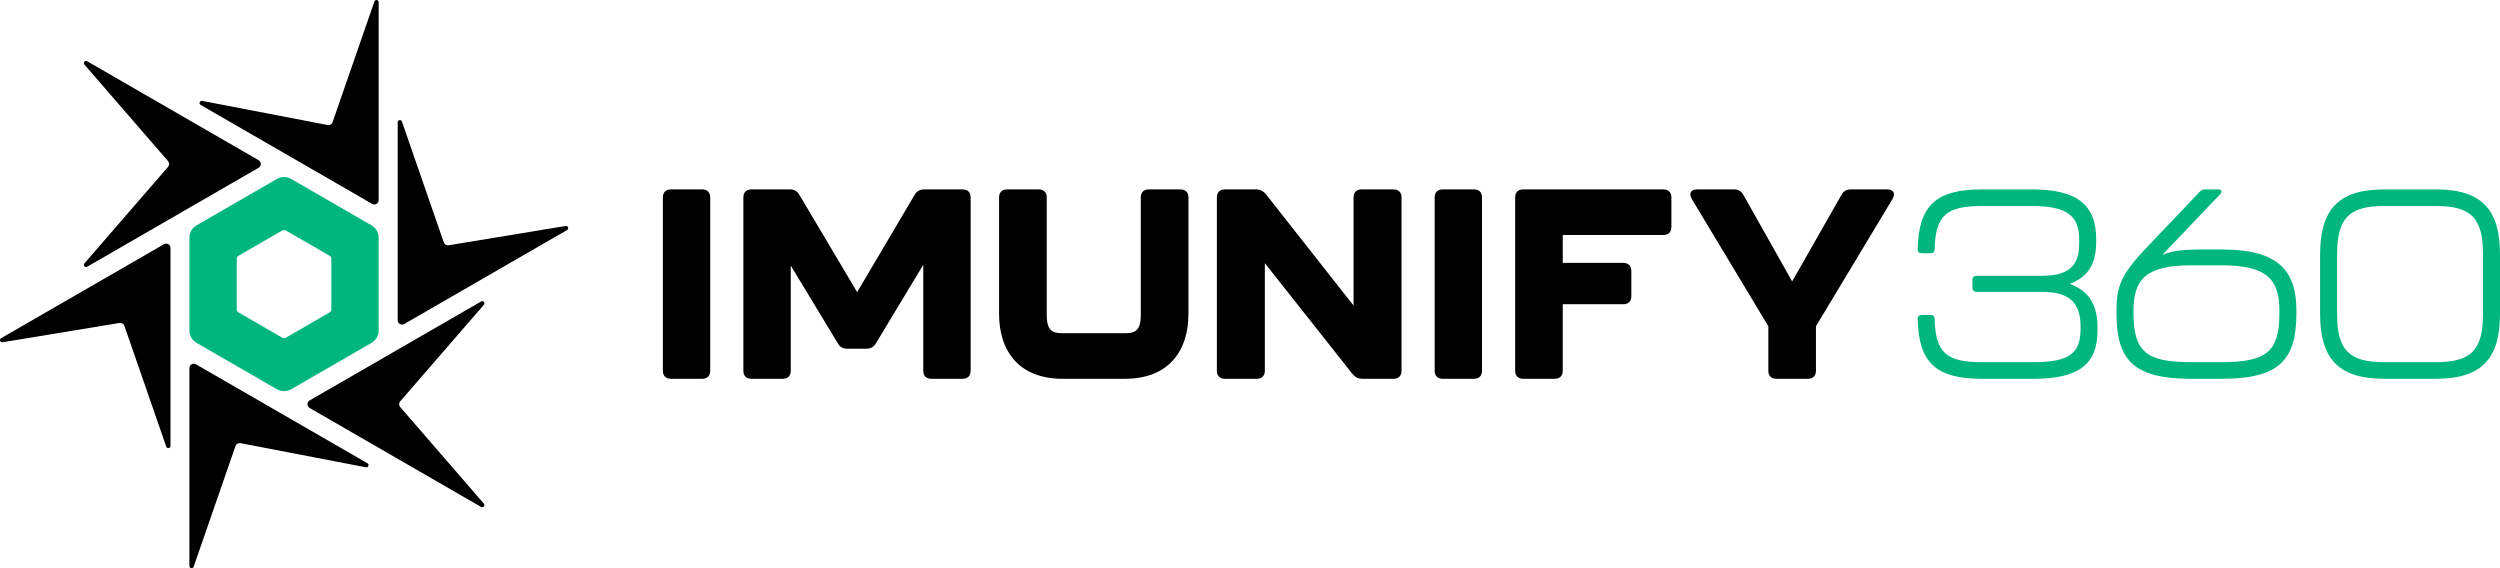 <?xml version="1.0" encoding="UTF-8"?> <svg xmlns="http://www.w3.org/2000/svg" width="264" height="60" viewBox="0 0 264 60" fill="none"><g clip-path="url(#clip0_3_2)"><path d="M70 39.15V20.85C70 20.312 70.311 20 70.848 20H74.153C74.689 20 75 20.312 75 20.85V39.15C75 39.688 74.689 40 74.153 40H70.848C70.311 40 70 39.688 70 39.15Z" fill="black"></path><path d="M78.5 39.15V20.85C78.5 20.312 78.811 20 79.348 20H83.391C83.843 20 84.182 20.17 84.408 20.567L90.514 30.85L96.592 20.567C96.818 20.17 97.157 20 97.61 20H101.652C102.189 20 102.5 20.312 102.5 20.85V39.15C102.5 39.688 102.189 40 101.652 40H98.345C97.808 40 97.497 39.688 97.497 39.15V27.96L92.493 36.261C92.267 36.657 91.928 36.827 91.475 36.827H89.497C89.044 36.827 88.705 36.657 88.479 36.261L83.504 28.045V39.15C83.504 39.688 83.193 40 82.656 40H79.348C78.811 40 78.5 39.688 78.5 39.15Z" fill="black"></path><path d="M105.501 33.116V20.85C105.501 20.312 105.812 20 106.35 20H109.688C110.225 20 110.536 20.312 110.536 20.85V33.286C110.536 34.986 111.215 35.184 112.205 35.184H118.797C119.787 35.184 120.466 34.986 120.466 33.286V20.85C120.466 20.312 120.777 20 121.314 20H124.652C125.19 20 125.501 20.312 125.501 20.85V33.116C125.501 37.167 123.323 40 118.797 40H112.205C107.679 40 105.501 37.167 105.501 33.116Z" fill="black"></path><path d="M128.501 39.15V20.85C128.501 20.312 128.814 20 129.355 20H132.629C133.084 20 133.397 20.17 133.682 20.51L142.934 32.266V20.85C142.934 20.312 143.247 20 143.788 20H147.147C147.688 20 148.001 20.312 148.001 20.85V39.15C148.001 39.688 147.688 40 147.147 40H143.873C143.418 40 143.105 39.83 142.82 39.49L133.568 27.79V39.15C133.568 39.688 133.255 40 132.714 40H129.355C128.814 40 128.501 39.688 128.501 39.15Z" fill="black"></path><path d="M151.501 39.15V20.85C151.501 20.312 151.812 20 152.349 20H155.654C156.19 20 156.501 20.312 156.501 20.85V39.15C156.501 39.688 156.19 40 155.654 40H152.349C151.812 40 151.501 39.688 151.501 39.15Z" fill="black"></path><path d="M160.001 39.15V20.85C160.001 20.312 160.313 20 160.853 20H175.649C176.189 20 176.501 20.312 176.501 20.85V23.966C176.501 24.504 176.189 24.816 175.649 24.816H165.028V27.762H171.417C171.957 27.762 172.27 28.074 172.27 28.612V31.275C172.27 31.813 171.957 32.125 171.417 32.125H165.028V39.15C165.028 39.688 164.715 40 164.176 40H160.853C160.313 40 160.001 39.688 160.001 39.15Z" fill="black"></path><path d="M186.736 39.15V34.448L178.657 21.02C178.318 20.425 178.544 20 179.222 20H183.092C183.544 20 183.883 20.17 184.109 20.595L189.251 29.717L194.449 20.595C194.675 20.17 195.014 20 195.466 20H199.28C199.958 20 200.184 20.425 199.846 21.02L191.765 34.448V39.15C191.765 39.688 191.455 40 190.918 40H187.584C187.047 40 186.736 39.688 186.736 39.15Z" fill="black"></path><path d="M39.987 21.13V0.231C39.987 -0.029 39.624 -0.09 39.538 0.155L35.121 12.9C35.046 13.117 34.824 13.246 34.598 13.203L21.348 10.653C21.092 10.604 20.963 10.95 21.189 11.08L39.295 21.529C39.603 21.707 39.987 21.485 39.987 21.13Z" fill="black"></path><path d="M27.31 16.918L9.204 6.468C8.978 6.338 8.743 6.623 8.914 6.819L17.747 17.015C17.898 17.189 17.898 17.446 17.747 17.619L8.914 27.815C8.743 28.012 8.978 28.296 9.204 28.166L27.31 17.717C27.618 17.539 27.618 17.095 27.31 16.918Z" fill="black"></path><path d="M20.002 38.87V59.769C20.002 60.029 20.366 60.09 20.451 59.844L24.868 47.099C24.943 46.883 25.166 46.754 25.391 46.797L38.642 49.346C38.897 49.395 39.026 49.05 38.801 48.92L20.694 38.471C20.387 38.293 20.002 38.515 20.002 38.87Z" fill="black"></path><path d="M32.7 43.084L50.806 53.533C51.031 53.663 51.266 53.379 51.096 53.182L42.262 42.986C42.112 42.813 42.112 42.556 42.262 42.383L51.096 32.186C51.266 31.99 51.031 31.706 50.806 31.836L32.7 42.285C32.392 42.463 32.392 42.907 32.7 43.084Z" fill="black"></path><path d="M42.688 34.215L59.884 24.291C60.106 24.163 59.984 23.822 59.731 23.863L47.377 25.9C47.155 25.937 46.939 25.808 46.865 25.596L42.445 12.841C42.36 12.595 41.996 12.656 41.996 12.916V33.815C41.996 34.17 42.381 34.392 42.688 34.215Z" fill="black"></path><path d="M17.312 25.79L0.116 35.714C-0.106 35.842 0.016 36.183 0.269 36.141L12.624 34.104C12.846 34.068 13.061 34.196 13.135 34.409L17.555 47.164C17.641 47.41 18.004 47.348 18.004 47.088V26.19C18.004 25.834 17.62 25.612 17.312 25.79Z" fill="black"></path><path d="M202.501 33.683C202.501 33.4 202.672 33.258 202.928 33.258H203.869C204.126 33.258 204.297 33.4 204.297 33.683C204.383 37.281 205.58 38.244 209.258 38.244H214.744C218.479 38.244 219.705 37.337 219.705 34.759V34.448C219.705 31.926 218.479 30.822 215.628 30.822H208.717C208.46 30.822 208.289 30.652 208.289 30.397V29.547C208.289 29.292 208.46 29.122 208.717 29.122H215.599C218.422 29.122 219.563 28.13 219.563 25.694V25.354C219.563 22.748 218.279 21.756 214.544 21.756H209.258C205.58 21.756 204.383 22.72 204.297 26.317C204.297 26.601 204.126 26.742 203.869 26.742H202.928C202.672 26.742 202.501 26.601 202.501 26.317C202.615 21.785 204.354 20 209.258 20H214.573C219.334 20 221.359 21.615 221.359 25.269V25.552C221.359 28.669 219.762 29.49 218.564 29.972C219.791 30.453 221.501 31.36 221.501 34.589V34.844C221.501 38.47 219.534 40 214.772 40H209.258C204.354 40 202.615 38.215 202.501 33.683Z" fill="#00B67D"></path><path d="M223.501 33.088V32.833C223.501 30.425 223.872 29.122 226.438 26.402L232.311 20.227C232.454 20.057 232.653 20 232.853 20H234.25C234.621 20 234.706 20.255 234.45 20.51L228.348 26.912C229.203 26.572 229.929 26.346 232.638 26.346H234.66C240.762 26.346 242.501 28.725 242.501 32.833V33.088C242.501 37.932 240.762 40 234.66 40H231.342C225.212 40 223.501 37.932 223.501 33.088ZM234.575 38.244C239.336 38.244 240.705 37.167 240.705 33.059V32.833C240.705 29.462 239.365 28.017 234.575 28.017H231.399C226.637 28.017 225.297 29.462 225.297 32.833V33.059C225.297 37.167 226.666 38.244 231.399 38.244H234.575Z" fill="#00B67D"></path><path d="M245.001 33.116V26.912C245.001 22.351 246.712 20 251.758 20H257.244C262.29 20 264.001 22.351 264.001 26.912V33.116C264.001 37.649 262.29 40 257.244 40H251.758C246.712 40 245.001 37.649 245.001 33.116ZM257.244 38.244C260.922 38.244 262.205 36.997 262.205 33.145V26.884C262.205 23.003 260.95 21.756 257.244 21.756H251.758C248.08 21.756 246.797 23.003 246.797 26.884V33.145C246.797 36.997 248.08 38.244 251.758 38.244H257.244Z" fill="#00B67D"></path><path fill-rule="evenodd" clip-rule="evenodd" d="M25.187 27.006C25.07 27.074 24.999 27.198 24.999 27.332V32.667C24.999 32.802 25.07 32.926 25.187 32.993C25.976 33.449 29.018 35.205 29.807 35.661C29.924 35.728 30.067 35.728 30.183 35.661C30.973 35.205 34.014 33.449 34.804 32.993C34.92 32.926 34.992 32.802 34.992 32.667V27.332C34.992 27.198 34.92 27.074 34.804 27.006C34.014 26.551 30.973 24.795 30.183 24.339C30.067 24.272 29.924 24.272 29.807 24.339C29.018 24.795 25.976 26.551 25.187 27.006ZM20.002 25.099C20.002 24.561 20.289 24.065 20.754 23.796C22.61 22.725 27.387 19.966 29.243 18.895C29.709 18.626 30.282 18.626 30.747 18.895C32.603 19.966 37.381 22.725 39.236 23.796C39.702 24.065 39.989 24.561 39.989 25.099V34.901C39.989 35.438 39.702 35.935 39.236 36.204C37.381 37.275 32.603 40.033 30.747 41.105C30.282 41.373 29.708 41.373 29.243 41.105C27.388 40.033 22.61 37.275 20.754 36.204C20.289 35.935 20.002 35.438 20.002 34.901V25.099Z" fill="#00B67D"></path></g><defs><clipPath id="clip0_3_2"><rect width="264" height="60" fill="white"></rect></clipPath></defs></svg> 